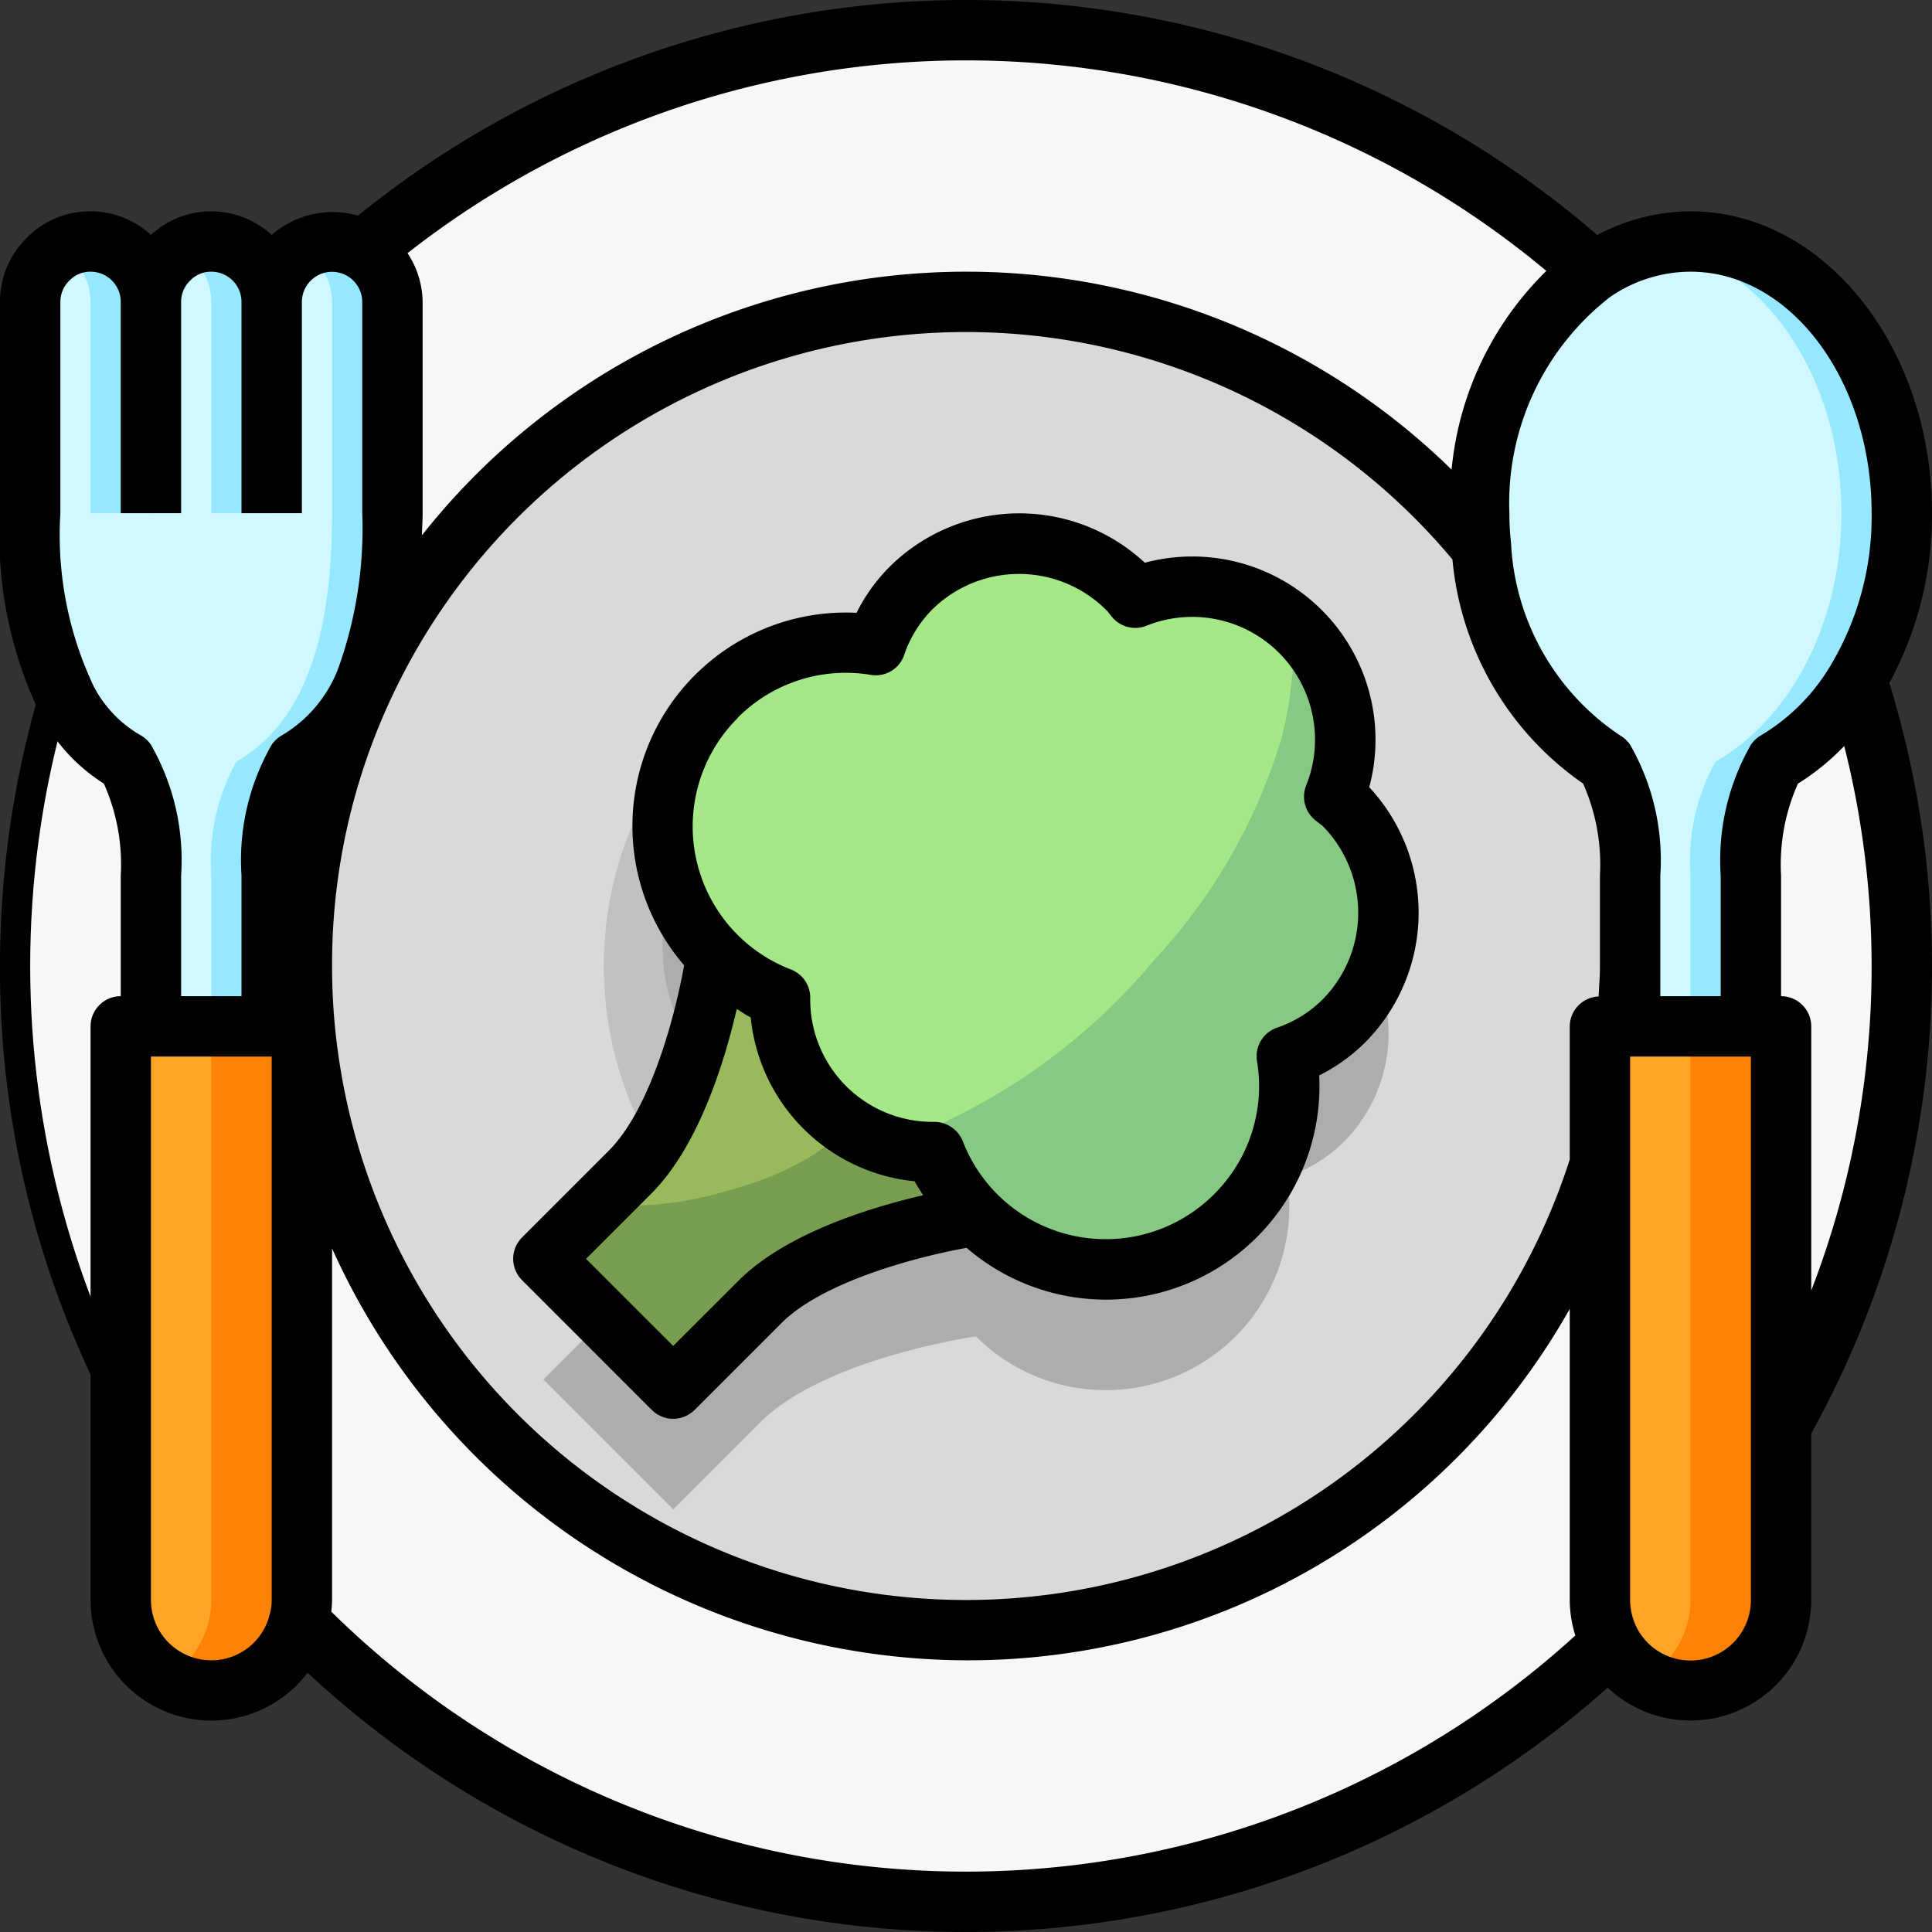 <svg xmlns="http://www.w3.org/2000/svg" viewBox="0 0 64 64"><rect x="0" y="0" width="64" height="64" fill="#333333" stroke="none"/><g id="_09-Vegan" data-name="09-Vegan"><path d="M3.1,45.742A31.553,31.553,0,0,1,0,32a32.134,32.134,0,0,1,1.29-9.021l1.92.562A30.115,30.115,0,0,0,2,32,29.585,29.585,0,0,0,4.9,44.878Z"/><circle cx="32" cy="32" r="31" style="fill:#f7f7f7"/><circle cx="32" cy="32" r="22" style="fill:#d9d9d9"/><circle cx="32" cy="32" r="12" style="fill:#c1c1c1"/><path d="M44.52,30.65c-.1-.1-.22-.17-.32-.26a5.068,5.068,0,0,0-6.59-6.59c-.09-.1-.16-.22-.26-.32a5.088,5.088,0,0,0-7.17,0,4.945,4.945,0,0,0-1.17,1.89,6.08,6.08,0,0,0-5.28,10.3s-.71,5.01-2.86,7.16L18,45.7,22.3,50l2.87-2.87c2.15-2.15,7.16-2.86,7.16-2.86a6.08,6.08,0,0,0,10.3-5.28,4.945,4.945,0,0,0,1.89-1.17A5.088,5.088,0,0,0,44.52,30.65Z" style="fill:#adadad"/><path d="M27.32,36.68a5.005,5.005,0,0,0,3.64,1.48,6.091,6.091,0,0,0,1.37,2.11s-5.01.71-7.16,2.86L22.3,46,18,41.7l2.87-2.87c2.15-2.15,2.86-7.16,2.86-7.16a6.091,6.091,0,0,0,2.11,1.37A5.005,5.005,0,0,0,27.32,36.68Z" style="fill:#98ba5c"/><path d="M44.52,26.65a5.088,5.088,0,0,1,0,7.17,4.945,4.945,0,0,1-1.89,1.17,6.078,6.078,0,0,1-11.67,3.17,5.055,5.055,0,0,1-5.12-5.12,6.079,6.079,0,0,1,3.17-11.67,4.945,4.945,0,0,1,1.17-1.89,5.088,5.088,0,0,1,7.17,0c.1.1.17.22.26.32a5.068,5.068,0,0,1,6.59,6.59C44.3,26.48,44.42,26.55,44.52,26.65Z" style="fill:#a5e887"/><path d="M44.52,26.65c-.1-.1-.22-.17-.32-.26a5.071,5.071,0,0,0-1.12-5.47c-.084-.084-.178-.152-.267-.229a11.709,11.709,0,0,1-.375,3.806,18.637,18.637,0,0,1-4.2,7.3,20.218,20.218,0,0,1-7.685,5.7c-.4.153-.8.285-1.211.4a5.057,5.057,0,0,0,1.62.263,6.079,6.079,0,0,0,11.67-3.17,4.945,4.945,0,0,0,1.89-1.17A5.088,5.088,0,0,0,44.52,26.65Z" style="fill:#86c983"/><path d="M30.96,38.16a5.024,5.024,0,0,1-2.859-.841,7.057,7.057,0,0,1-1.322,1.039,10.722,10.722,0,0,1-2.622,1.069,11.47,11.47,0,0,1-3.206.51,7.077,7.077,0,0,1-1.085-.1L18,41.7,22.3,46l2.87-2.87c2.15-2.15,7.16-2.86,7.16-2.86A6.091,6.091,0,0,1,30.96,38.16Z" style="fill:#7a9e51"/><path d="M9,10a2.015,2.015,0,0,1,2-2,2.006,2.006,0,0,1,2,2v7c0,3.67-.72,6.83-3.17,8.23A6.792,6.792,0,0,0,9,29v5H5V29a6.792,6.792,0,0,0-.83-3.77C1.72,23.83,1,20.67,1,17V10a1.955,1.955,0,0,1,.59-1.41A1.955,1.955,0,0,1,3,8a2.006,2.006,0,0,1,2,2A2.015,2.015,0,0,1,7,8,2.006,2.006,0,0,1,9,10Z" style="fill:#cff9ff"/><path d="M63,17c0,3.67-1.72,6.83-4.17,8.23A6.792,6.792,0,0,0,58,29v5H54V29a6.792,6.792,0,0,0-.83-3.77C50.72,23.83,49,20.67,49,17c0-4.97,3.13-9,7-9S63,12.03,63,17Z" style="fill:#cff9ff"/><path d="M56,8a5.523,5.523,0,0,0-1,.1c3.394.625,6,4.365,6,8.9,0,3.67-1.72,6.83-4.17,8.23A6.792,6.792,0,0,0,56,29v5h2V29a6.792,6.792,0,0,1,.83-3.77C61.28,23.83,63,20.67,63,17,63,12.03,59.87,8,56,8Z" style="fill:#96e8ff"/><path d="M10,34V53a3,3,0,0,1-6,0V34h6Z" style="fill:#ffa426"/><path d="M59,34V53a3,3,0,0,1-6,0V34h6Z" style="fill:#ffa426"/><path d="M58,34H56V53a2.993,2.993,0,0,1-.88,2.12,3.033,3.033,0,0,1-.623.464A2.993,2.993,0,0,0,59,53V34Z" style="fill:#fe8205"/><path d="M9,34H7V53a2.993,2.993,0,0,1-.88,2.12,3.033,3.033,0,0,1-.623.464A2.993,2.993,0,0,0,10,53V34Z" style="fill:#fe8205"/><path d="M11,8a1.963,1.963,0,0,0-1,.279A2,2,0,0,1,11,10v7c0,3.67-.72,6.83-3.17,8.23A6.792,6.792,0,0,0,7,29v5H9V29a6.792,6.792,0,0,1,.83-3.77C12.28,23.83,13,20.67,13,17V10A2,2,0,0,0,11,8Z" style="fill:#96e8ff"/><path d="M7,17H9V10A1.994,1.994,0,0,0,7.558,8.089L7.5,8.071A1.893,1.893,0,0,0,6,8.279,2,2,0,0,1,7,10Z" style="fill:#96e8ff"/><path d="M3.558,8.089,3.5,8.071A1.975,1.975,0,0,0,3,8a1.963,1.963,0,0,0-1,.279A2,2,0,0,1,3,10v7H5V10A1.994,1.994,0,0,0,3.558,8.089Z" style="fill:#96e8ff"/><path d="M62.587,22.625A11.663,11.663,0,0,0,64,17c0-5.514-3.589-10-8-10a6.674,6.674,0,0,0-3.09.784,31.971,31.971,0,0,0-41.05-.641A3.068,3.068,0,0,0,9,7.781,2.977,2.977,0,0,0,7,7a2.929,2.929,0,0,0-2,.782A2.976,2.976,0,0,0,3,7a2.928,2.928,0,0,0-2.108.874A2.944,2.944,0,0,0,0,10v7a13.551,13.551,0,0,0,1.375,6.745,6.02,6.02,0,0,0,2.066,2.214A6.556,6.556,0,0,1,4,29v4a1,1,0,0,0-1,1V53a4,4,0,0,0,6.827,2.827,3.951,3.951,0,0,0,.362-.416,31.972,31.972,0,0,0,43.067.494A4,4,0,0,0,60,53V47.486a31.914,31.914,0,0,0,2.587-24.861ZM62,17a9.6,9.6,0,0,1-1.334,5l0,0a6.613,6.613,0,0,1-2.329,2.358,1,1,0,0,0-.334.31A7.685,7.685,0,0,0,57,29v4H55V29a7.685,7.685,0,0,0-1-4.329.992.992,0,0,0-.332-.309,8.141,8.141,0,0,1-3.613-6.372A9,9,0,0,1,50,17a8.643,8.643,0,0,1,3.345-7.168A4.724,4.724,0,0,1,56,9C59.309,9,62,12.589,62,17ZM13.051,22.933a21.006,21.006,0,0,1,35.063-4.4,10.156,10.156,0,0,0,4.328,7.424A6.574,6.574,0,0,1,53,29v3c0,.344-.029.675-.045,1.009A1,1,0,0,0,52,34v4.409a21,21,0,0,1-40.8-3.524c-.047-.321-.084-.651-.114-.987C11.029,33.283,11,32.645,11,32A20.815,20.815,0,0,1,13.051,22.933ZM51.227,8.972a10.618,10.618,0,0,0-3.141,6.584,22.987,22.987,0,0,0-34.111,2.179c.007-.247.025-.477.025-.735V10a2.98,2.98,0,0,0-.5-1.614,29.988,29.988,0,0,1,37.723.586ZM3.117,22.762A11.7,11.7,0,0,1,2,17V10a.974.974,0,0,1,.306-.712A.957.957,0,0,1,3,9a1,1,0,0,1,1,1v7H6V10a.974.974,0,0,1,.306-.712A.957.957,0,0,1,7,9a1,1,0,0,1,1,1v7h2V10a1,1,0,0,1,1.513-.854A1.008,1.008,0,0,1,12,10v7a13.7,13.7,0,0,1-.783,5.106,4.369,4.369,0,0,1-1.879,2.253A1.007,1.007,0,0,0,9,24.671,7.685,7.685,0,0,0,8,29v4H6V29a7.685,7.685,0,0,0-1-4.329.991.991,0,0,0-.336-.311A3.985,3.985,0,0,1,3.117,22.762ZM9,53a1.71,1.71,0,0,1-.071.5A1.987,1.987,0,0,1,7,55a2,2,0,0,1-2-2V35H9Zm1.974.388A3.753,3.753,0,0,0,11,53V41.354A23.106,23.106,0,0,0,32,55,22.875,22.875,0,0,0,52,43.359V53a3.959,3.959,0,0,0,.185,1.177,29.963,29.963,0,0,1-41.211-.789ZM58,53a2,2,0,0,1-3.748.979A2.065,2.065,0,0,1,54,53V35h4Zm2-10.249V34a1,1,0,0,0-1-1V29a6.572,6.572,0,0,1,.558-3.04,7.982,7.982,0,0,0,1.535-1.248A29.831,29.831,0,0,1,60,42.751Z"/><path d="M21.593,46.707a1,1,0,0,0,1.414,0l2.87-2.87c1.413-1.413,4.581-2.221,6.143-2.5A7.072,7.072,0,0,0,43.7,35.624a5.836,5.836,0,0,0,1.53-1.1,6.1,6.1,0,0,0,.128-8.447,6.069,6.069,0,0,0-7.434-7.435,6.1,6.1,0,0,0-8.45.129,5.87,5.87,0,0,0-1.1,1.529,7.072,7.072,0,0,0-5.711,11.678c-.277,1.556-1.081,4.723-2.5,6.144l-2.87,2.87a1,1,0,0,0,0,1.414Zm2.844-22.93a5.045,5.045,0,0,1,4.414-1.42.993.993,0,0,0,1.1-.658,3.942,3.942,0,0,1,.932-1.51,4.093,4.093,0,0,1,5.812.069c.054.074.11.145.169.212a1,1,0,0,0,1.115.258,4.068,4.068,0,0,1,5.29,5.29,1,1,0,0,0,.258,1.115c.067.059.138.115.281.222a4.091,4.091,0,0,1,0,5.758,3.943,3.943,0,0,1-1.511.933,1,1,0,0,0-.658,1.1,5.043,5.043,0,0,1-1.42,4.414A5.075,5.075,0,0,1,31.892,37.8a1.022,1.022,0,0,0-.947-.637,4.052,4.052,0,0,1-4.105-4.1,1,1,0,0,0-.637-.947,5.075,5.075,0,0,1-1.766-8.331Zm-2.86,15.76c1.563-1.563,2.419-4.346,2.829-6.113.154.092.3.2.462.279A6.057,6.057,0,0,0,30.3,39.132c.081.162.187.308.279.462-1.767.41-4.55,1.266-6.113,2.829L22.3,44.586,19.414,41.7Z"/></g></svg>